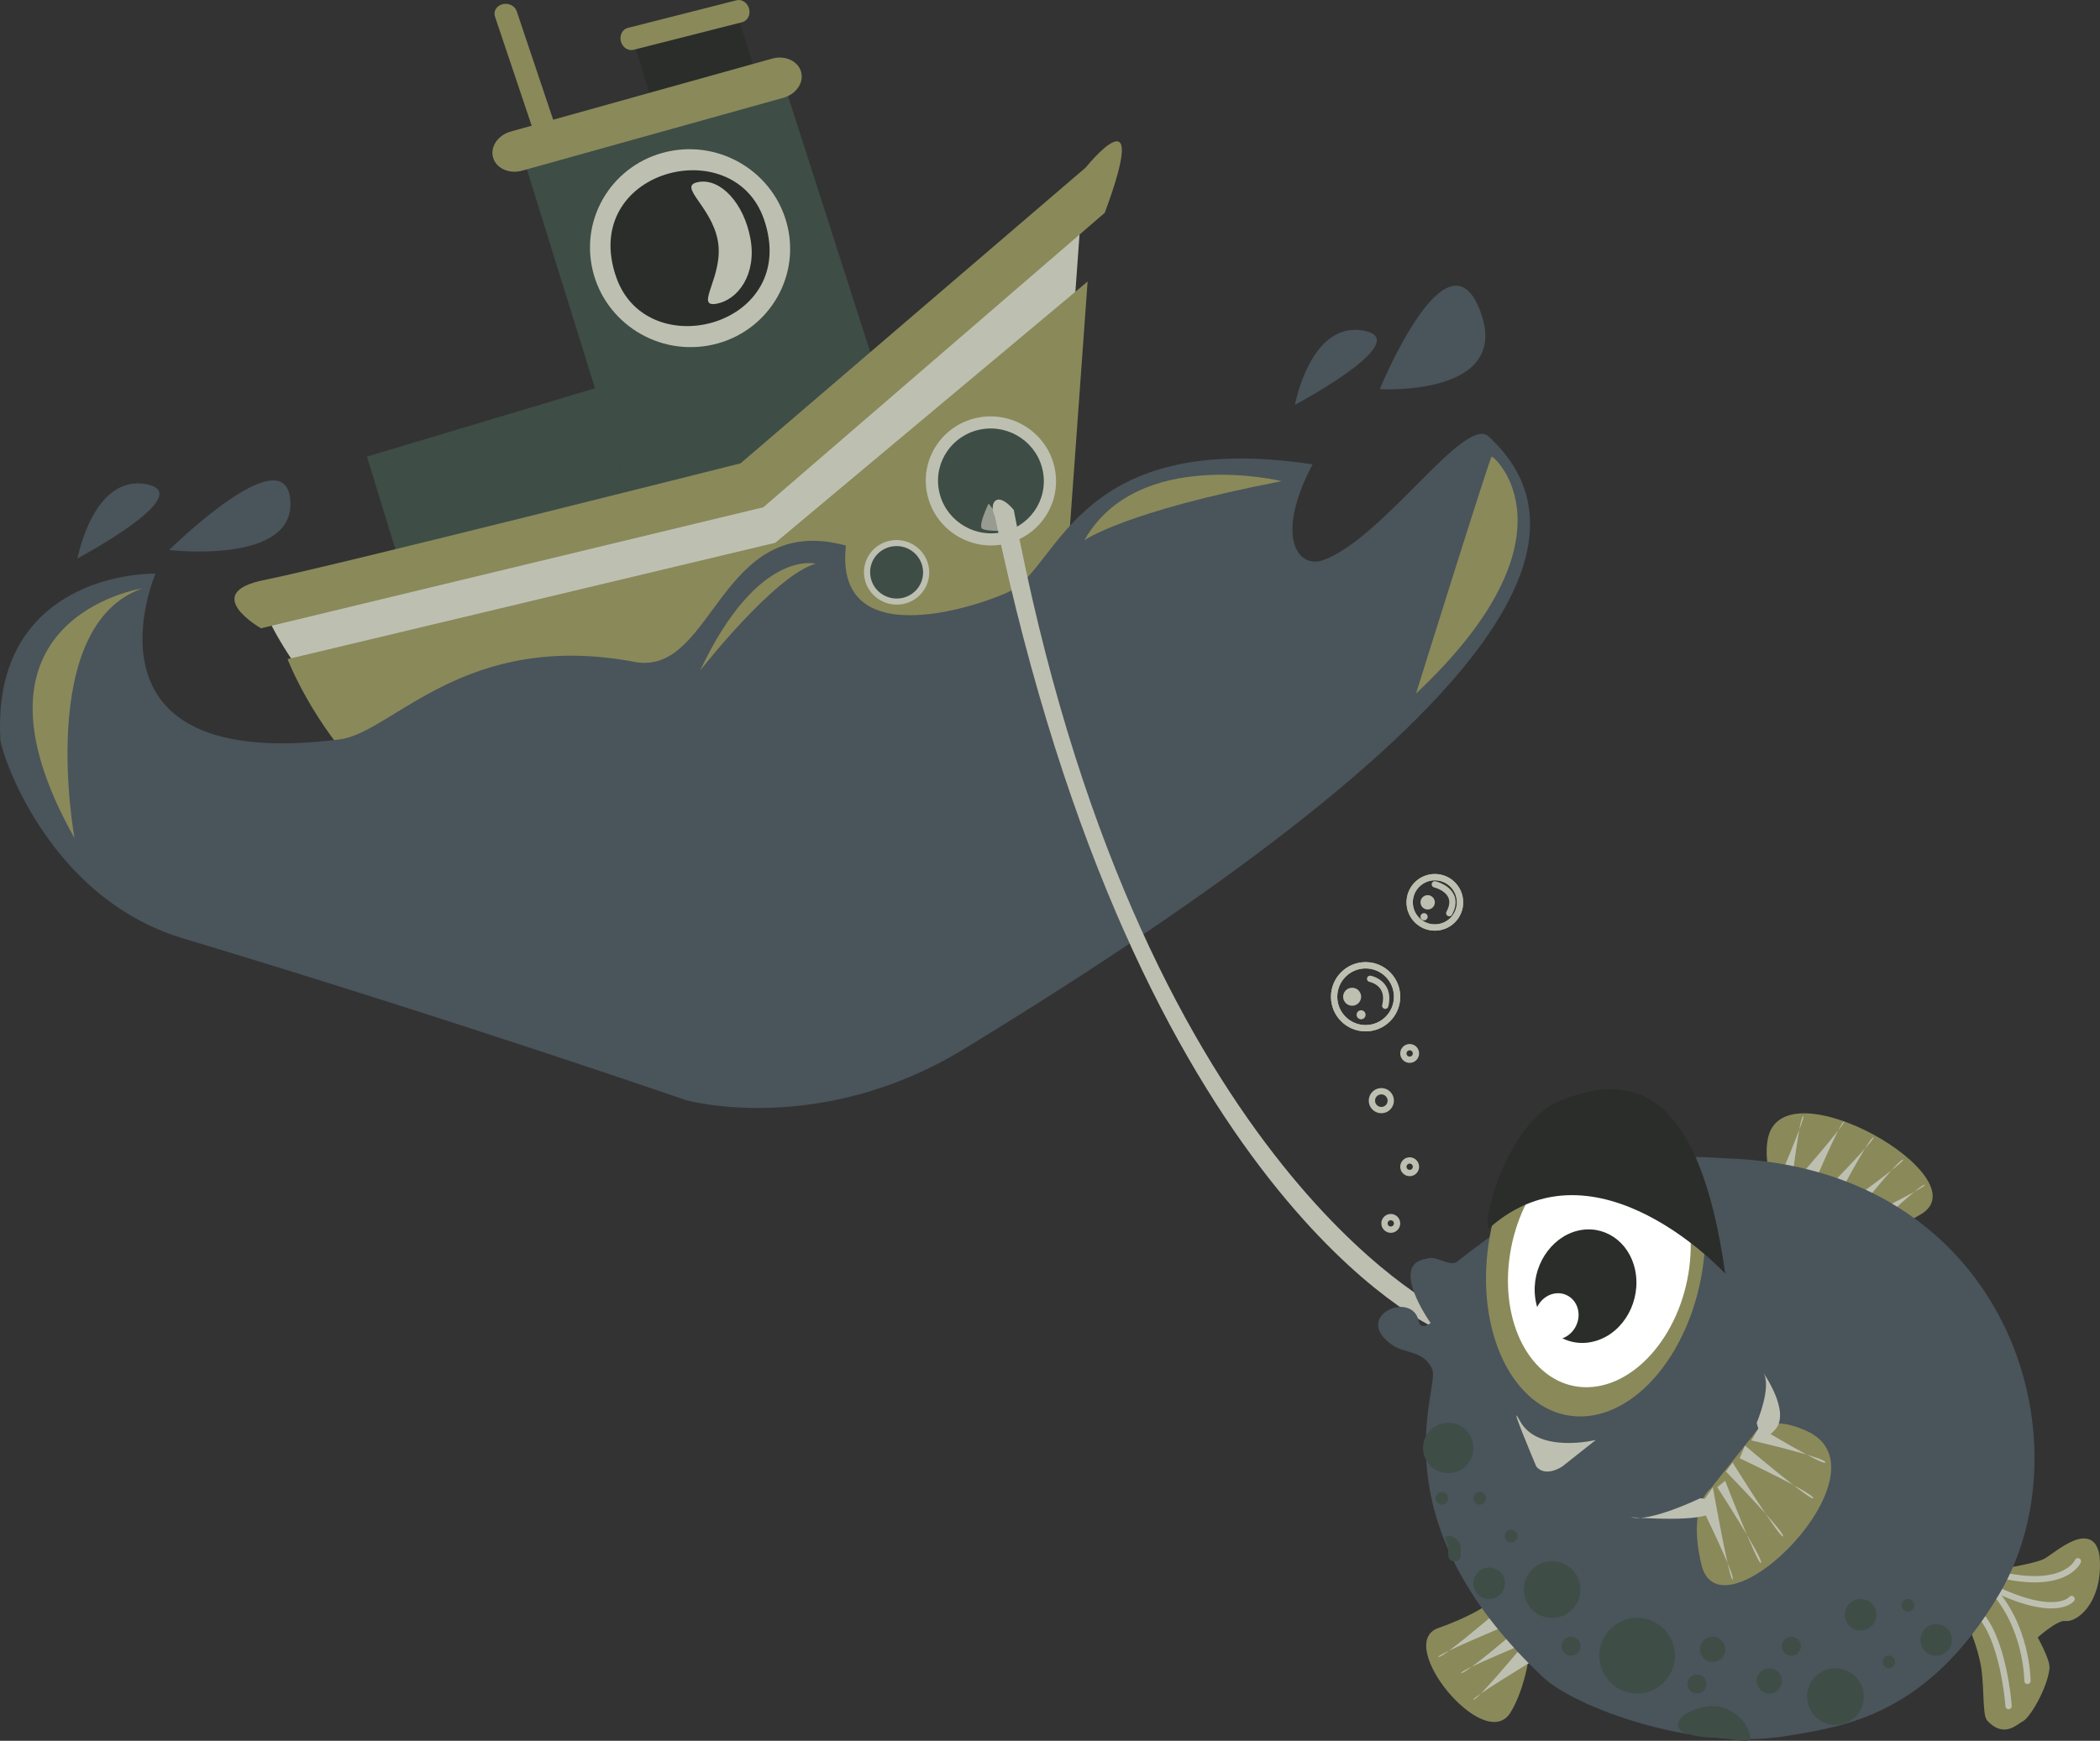 <?xml version="1.0" encoding="utf-8"?>
<!-- Generator: Adobe Illustrator 15.0.2, SVG Export Plug-In . SVG Version: 6.00 Build 0)  -->
<!DOCTYPE svg PUBLIC "-//W3C//DTD SVG 1.1//EN" "http://www.w3.org/Graphics/SVG/1.1/DTD/svg11.dtd">
<svg version="1.1" id="Background" xmlns="http://www.w3.org/2000/svg" xmlns:xlink="http://www.w3.org/1999/xlink" x="0px" y="0px"
	 width="333.593px" height="276.581px" viewBox="0 0 333.593 276.581" enable-background="new 0 0 333.593 276.581"
	 xml:space="preserve">
<rect x="0" y="0" width="333.593" height="276.581" fill="#333333" stroke="none"/>
<path fill-rule="evenodd" clip-rule="evenodd" fill="#4A545B" d="M219.181,61.835c0,0,10.71-26.19,15.94-12.47
	C240.351,63.075,219.181,61.835,219.181,61.835z"/>
<path fill-rule="evenodd" clip-rule="evenodd" fill="#4A545B" d="M205.701,64.325c0,0,19.31-10.26,10.89-11.8
	C208.17,50.995,205.701,64.325,205.701,64.325z"/>
<path fill-rule="evenodd" clip-rule="evenodd" fill="#4A545B" d="M12.311,88.725c0,0,19.31-10.27,10.89-11.8
	C14.78,75.395,12.311,88.725,12.311,88.725z"/>
<path fill-rule="evenodd" clip-rule="evenodd" fill="#4A545B" d="M26.871,87.385c0,0,18.44-18.2,19.25-7.9
	C46.94,89.795,26.871,87.385,26.871,87.385z"/>
<g>
	<polygon fill-rule="evenodd" clip-rule="evenodd" fill="#3E4D46" points="83.01,24.695 124.26,12.375 147.05,83.355 
		105.331,96.515 	"/>
	<polygon fill-rule="evenodd" clip-rule="evenodd" fill="#3E4D46" points="58.291,72.545 94.59,61.665 102.76,88.305 66.471,99.215 
			"/>
</g>
<g>
	<path fill-rule="evenodd" clip-rule="evenodd" fill="#BDC0B1" d="M42.661,98.415c0,0,17.25,38.04,55.44,26.49
		c38.22-11.57,69.67-35.93,69.67-35.93l3.82-53.18l-51.91,44.81L42.661,98.415z"/>
</g>
<path fill-rule="evenodd" clip-rule="evenodd" fill="#8A895A" d="M84.42,19.855l-5.79-17.22c-0.29-0.85,0.25-1.73,1.21-1.97
	c0.95-0.24,1.95,0.26,2.24,1.11l5.78,17.21c0.29,0.85-0.25,1.73-1.2,1.97C85.701,21.195,84.701,20.705,84.42,19.855z"/>
<polygon fill-rule="evenodd" clip-rule="evenodd" fill="#2B2D2A" points="100.931,7.565 117.271,2.755 120.891,14.425 
	104.55,19.245 "/>
<g>
	<path fill-rule="evenodd" clip-rule="evenodd" fill="#8A895A" d="M45.681,104.725c0,0,15.46,40.56,53.63,29.02
		c38.2-11.56,69.63-35.9,69.63-35.9l3.83-53.12l-49.61,41.51L45.681,104.725z"/>
	<path fill-rule="evenodd" clip-rule="evenodd" fill="#8A895A" d="M175.491,33.815l-54.23,46.78l-79.8,19.23
		c0,0-9.85-5.61,0.55-7.68c10.4-2.07,75.63-18.53,75.63-18.53l54.82-46.99C172.46,26.625,183.05,13.495,175.491,33.815z"/>
</g>
<path fill-rule="evenodd" clip-rule="evenodd" fill="#8A895A" d="M81.15,20.895l41.5-11.58c2.05-0.57,4.11,0.36,4.6,2.08
	c0.5,1.71-0.76,3.57-2.81,4.14l-41.49,11.58c-2.06,0.57-4.13-0.36-4.62-2.07C77.831,23.325,79.09,21.465,81.15,20.895z"/>
<path fill-rule="evenodd" clip-rule="evenodd" fill="#8A895A" d="M99.73,4.435L117,0.045c0.85-0.22,1.75,0.39,2,1.35
	s-0.24,1.91-1.09,2.13l-17.27,4.39c-0.86,0.22-1.75-0.38-2.01-1.34C98.38,5.605,98.871,4.655,99.73,4.435z"/>
<path fill-rule="evenodd" clip-rule="evenodd" fill="#BDC0B1" d="M93.98,42.135c-1.57-8.56,4.17-16.7,12.81-18.19
	c8.64-1.49,16.9,4.23,18.47,12.78c1.56,8.55-4.17,16.69-12.8,18.19C103.82,56.415,95.541,50.695,93.98,42.135z"/>
<path fill-rule="evenodd" clip-rule="evenodd" fill="#2B2D2A" d="M97.88,44.015c4.92,14.21,29.32,7.72,23.48-9.17
	C116.451,20.645,92.03,27.115,97.88,44.015z"/>
<path fill-rule="evenodd" clip-rule="evenodd" fill="#BDC0B1" d="M114.03,38.255c-1.02-5.58-6.57-8.73-3.05-9.34
	c3.53-0.61,7.21,3.42,8.23,9.01c1.02,5.58-1.91,9.72-5.43,10.34C110.25,48.875,115.05,43.845,114.03,38.255z"/>
<path fill-rule="evenodd" clip-rule="evenodd" fill="#BDC0B1" d="M147.23,78.185c-1.02-5.57,2.72-10.89,8.34-11.87
	c5.62-0.98,11,2.74,12.02,8.32c1.02,5.57-2.71,10.89-8.33,11.87C153.63,87.495,148.25,83.765,147.23,78.185z"/>
<path fill-rule="evenodd" clip-rule="evenodd" fill="#3E4D46" d="M149.141,77.855c-0.83-4.53,2.21-8.85,6.78-9.65
	c4.56-0.79,8.94,2.23,9.76,6.76c0.83,4.53-2.2,8.85-6.77,9.65C154.34,85.415,149.971,82.385,149.141,77.855z"/>
<path fill-rule="evenodd" clip-rule="evenodd" fill="#BDC0B1" d="M137.331,91.825c-0.51-2.79,1.36-5.45,4.18-5.94
	c2.81-0.5,5.51,1.37,6.02,4.16c0.5,2.78-1.36,5.45-4.18,5.94C140.541,96.475,137.84,94.615,137.331,91.825z"/>
<path fill-rule="evenodd" clip-rule="evenodd" fill="#3E4D46" d="M138.291,91.655c-0.42-2.26,1.1-4.43,3.39-4.83
	c2.29-0.4,4.48,1.12,4.89,3.38c0.41,2.27-1.1,4.43-3.39,4.83C140.891,95.435,138.701,93.925,138.291,91.655z"/>
<path fill-rule="evenodd" clip-rule="evenodd" fill="#4A545B" d="M24.701,91.145c0,0-13.66,31.79,29.27,26.33
	c8.46-1.08,19.86-17.54,47.16-12.25c12.4,1.85,13.21-24,33.25-18.54c-2.03,17.91,22.38,9.18,26.2,7.18
	c7.73-4.04,10.69-25.72,47.92-20.09c-6.13,11.68-2.23,16.6,1.66,15.23c9.54-3.38,22.52-23.17,26.33-19.65
	c18.02,16.67,1.69,45.49-83.42,97.35c-23.01,14.02-44.1,8.09-44.1,8.09s-37.44-12.95-79.89-25.7
	c-22.37-6.72-29.42-31.27-29.03-31.78C-1.089,94.805,17.411,91.135,24.701,91.145z"/>
<path fill-rule="evenodd" clip-rule="evenodd" fill="#8A895A" d="M22.61,93.485c0,0-30.53,4.65-10.77,39.68
	C11.84,133.165,5.601,99.465,22.61,93.485z"/>
<path fill-rule="evenodd" clip-rule="evenodd" fill="#8A895A" d="M129.59,89.565c0,0-9.21-2.49-18.38,16.99
	C111.21,106.555,123.081,91.335,129.59,89.565z"/>
<path fill-rule="evenodd" clip-rule="evenodd" fill="#8A895A" d="M203.601,76.445c0,0-22.89-5.58-31.35,9.4
	C172.25,85.845,178.46,81.315,203.601,76.445z"/>
<path fill-rule="evenodd" clip-rule="evenodd" fill="#8A895A" d="M236.951,72.545c0.31-0.22,14.65,12.57-12.01,37.65
	C224.94,110.195,236.63,72.755,236.951,72.545z"/>
<path fill-rule="evenodd" clip-rule="evenodd" fill="#989B90" d="M157.041,80.015c0,0-1.75,3.57-1,4c0.75,0.44,4.06,0.44,4,0
	C159.971,83.585,157.041,80.015,157.041,80.015z"/>
<path fill-rule="evenodd" clip-rule="evenodd" fill="#BDC0B1" d="M161.041,81.015c19.5,103.53,68.01,127.03,68.01,127.03l-1,3
	c0,0-47.26-20.5-70.01-129.03C157.041,80.015,158.291,77.765,161.041,81.015z"/>
<path fill-rule="evenodd" clip-rule="evenodd" fill="#8A895A" d="M242.67,264.425c0,0-0.75,4.48-2.74,7.69
	c-4.11,6.61-18.47-10.93-11.49-13.43c5.04-1.8,7.24-3.36,7.24-3.36L242.67,264.425z"/>
<path fill-rule="evenodd" clip-rule="evenodd" fill="#BDC0B1" d="M237.121,256.645c0,0-8.07,6.88-8.61,6.62
	c-0.54-0.27,10.42-4.84,10.42-4.84L237.121,256.645z"/>
<path fill-rule="evenodd" clip-rule="evenodd" fill="#BDC0B1" d="M240.741,259.195c0,0-8.07,6.89-8.61,6.62
	c-0.54-0.26,10.43-4.84,10.43-4.84L240.741,259.195z"/>
<path fill-rule="evenodd" clip-rule="evenodd" fill="#BDC0B1" d="M241.09,262.455c0,0-6.53,7.79-7.02,7.6
	c-0.48-0.19,9.26-6.09,9.26-6.09L241.09,262.455z"/>
<path fill-rule="evenodd" clip-rule="evenodd" fill="#8A895A" d="M284.01,192.865c0,0-4.27-5.93-3.2-11.84
	c2.23-12.33,34.45,6.28,24.19,11.99c-7.55,4.2-9.85,5.53-9.85,5.53L284.01,192.865z"/>
<path fill-rule="evenodd" clip-rule="evenodd" fill="#BDC0B1" d="M296.271,196.455c0,0,8.9-8.46,9.48-8.22
	c0.59,0.25-11.61,6.2-11.61,6.2L296.271,196.455z"/>
<path fill-rule="evenodd" clip-rule="evenodd" fill="#BDC0B1" d="M294.01,193.735c0,0,7.64-9.65,8.28-9.49
	c0.64,0.17-10.44,8.11-10.44,8.11L294.01,193.735z"/>
<path fill-rule="evenodd" clip-rule="evenodd" fill="#BDC0B1" d="M291.28,191.415c0,0,5.69-10.77,6.32-10.72
	c0.64,0.04-8.75,9.62-8.75,9.62L291.28,191.415z"/>
<path fill-rule="evenodd" clip-rule="evenodd" fill="#BDC0B1" d="M287.681,189.165c0,0,4.69-11.04,5.26-11c0.56,0.04-8,9.84-8,9.84
	L287.681,189.165z"/>
<path fill-rule="evenodd" clip-rule="evenodd" fill="#BDC0B1" d="M284.391,189.805c0,0,1.42-12.3,2.04-12.47
	c0.62-0.17-4.77,12.23-4.77,12.23L284.391,189.805z"/>
<path fill-rule="evenodd" clip-rule="evenodd" fill="#8A895A" stroke="#8A895A" stroke-width="1" stroke-linecap="round" stroke-linejoin="round" stroke-miterlimit="10" d="
	M316.07,250.055c0,0,7.25-1,9-2s7.76-6.5,8.01,0s-3.5,9.25-5,9c-1.51-0.25-5.01,3-5.01,3s2.14,3.76,2,5c-0.33,3.01-3,7.51-4,8.01
	s-2.66,2.5-5,0c-0.68-0.73-0.33-6-1-9.01c-1.13-5.08-3-8-3-8L316.07,250.055z"/>
<path fill-rule="evenodd" clip-rule="evenodd" fill="none" stroke="#BDC0B1" stroke-width="1" stroke-linecap="round" stroke-linejoin="round" stroke-miterlimit="10" d="
	M319.07,271.065c0,0-0.75-11.01-5-15.01"/>
<path fill-rule="evenodd" clip-rule="evenodd" fill="none" stroke="#BDC0B1" stroke-width="1" stroke-linecap="round" stroke-linejoin="round" stroke-miterlimit="10" d="
	M322.07,267.065c0,0,0-8.88-6-15.01"/>
<path fill-rule="evenodd" clip-rule="evenodd" fill="none" stroke="#BDC0B1" stroke-width="1" stroke-linecap="round" stroke-linejoin="round" stroke-miterlimit="10" d="
	M329.081,254.055c0,0-2.51,3.25-13.01-2"/>
<path fill-rule="evenodd" clip-rule="evenodd" fill="none" stroke="#BDC0B1" stroke-width="1" stroke-linecap="round" stroke-linejoin="round" stroke-miterlimit="10" d="
	M330.081,248.055c0,0-2,4.75-13.01,2"/>
<path fill-rule="evenodd" clip-rule="evenodd" fill="#4A545B" d="M227.26,210.205c0,0-6.71-9.41-0.67-10.2
	c1.38-0.68,3.75,1.34,4.86,0.46c22.86-18.05,34.11-16.92,42.86-16.42c44.51,1.5,57.77,44.76,43.26,69.26
	c-11.45,19.36-24.75,21.01-33.75,22.51c-14.9,2.48-33.7-4.65-38.64-9.28c-26.83-25.14-16.53-45.77-17.63-48.83
	c-1.09-3.06-4.4-2.68-6.23-3.9c-6.85-4.58,3.02-8.98,4.06-3.86C225.681,211.445,227.26,210.205,227.26,210.205z"/>
<path fill-rule="evenodd" clip-rule="evenodd" fill="#3E4D46" d="M287.07,269.565c0-2.49,2.01-4.51,4.5-4.51
	c2.48,0,4.5,2.02,4.5,4.51c0,2.48-2.02,4.5-4.5,4.5C289.081,274.065,287.07,272.045,287.07,269.565z"/>
<path fill-rule="evenodd" clip-rule="evenodd" fill="#3E4D46" d="M268.061,267.565c0-0.83,0.67-1.51,1.5-1.51s1.5,0.68,1.5,1.51
	c0,0.82-0.67,1.5-1.5,1.5S268.061,268.385,268.061,267.565z"/>
<path fill-rule="evenodd" clip-rule="evenodd" fill="#3E4D46" d="M254.061,263.055c0-3.31,2.69-6,6-6s6,2.69,6,6
	c0,3.32-2.69,6.01-6,6.01S254.061,266.375,254.061,263.055z"/>
<circle fill-rule="evenodd" clip-rule="evenodd" fill="#3E4D46" cx="303.07" cy="255.055" r="1"/>
<path fill-rule="evenodd" clip-rule="evenodd" fill="#3E4D46" d="M239.05,244.055c0-0.55,0.45-1,1.01-1c0.55,0,1,0.45,1,1
	c0,0.55-0.45,1-1,1C239.5,245.055,239.05,244.605,239.05,244.055z"/>
<path fill-rule="evenodd" clip-rule="evenodd" fill="#3E4D46" d="M234.05,238.055c0-0.55,0.45-1,1-1c0.56,0,1,0.45,1,1
	c0,0.55-0.44,1-1,1C234.5,239.055,234.05,238.605,234.05,238.055z"/>
<path fill-rule="evenodd" clip-rule="evenodd" fill="#BDC0B1" d="M229.05,231.055c0-0.56,0.45-1,1-1c0.56,0,1,0.44,1,1
	c0,0.55-0.44,1-1,1C229.5,232.055,229.05,231.605,229.05,231.055z"/>
<path fill-rule="evenodd" clip-rule="evenodd" fill="#3E4D46" d="M228.05,238.055c0-0.55,0.45-1,1-1c0.56,0,1,0.45,1,1
	c0,0.55-0.44,1-1,1C228.5,239.055,228.05,238.605,228.05,238.055z"/>
<path fill-rule="evenodd" clip-rule="evenodd" fill="#3E4D46" d="M230.05,246.055c0-1.1-1.1-2,0-2c1.11,0,2,0.9,2,2
	c0,1.11,0.11,2-1,2C229.951,248.055,230.05,247.165,230.05,246.055z"/>
<path fill-rule="evenodd" clip-rule="evenodd" fill="#3E4D46" d="M234.05,251.555c0-1.38,1.12-2.5,2.5-2.5c1.39,0,2.5,1.12,2.5,2.5
	c0,1.38-1.11,2.5-2.5,2.5C235.17,254.055,234.05,252.935,234.05,251.555z"/>
<path fill-rule="evenodd" clip-rule="evenodd" fill="#3E4D46" d="M242.061,252.555c0-2.48,2.01-4.5,4.5-4.5c2.48,0,4.5,2.02,4.5,4.5
	c0,2.49-2.02,4.5-4.5,4.5C244.07,257.055,242.061,255.045,242.061,252.555z"/>
<path fill-rule="evenodd" clip-rule="evenodd" fill="#3E4D46" d="M299.07,264.055c0-0.55,0.45-1,1-1c0.55,0,1,0.45,1,1
	c0,0.56-0.45,1-1,1C299.521,265.055,299.07,264.615,299.07,264.055z"/>
<circle fill-rule="evenodd" clip-rule="evenodd" fill="#3E4D46" cx="307.57" cy="260.555" r="2.5"/>
<path fill-rule="evenodd" clip-rule="evenodd" fill="#3E4D46" d="M279.061,267.065c0-1.11,0.9-2.01,2-2.01c1.11,0,2,0.9,2,2.01
	c0,1.1-0.89,2-2,2C279.96,269.065,279.061,268.165,279.061,267.065z"/>
<circle fill-rule="evenodd" clip-rule="evenodd" fill="#3E4D46" cx="295.57" cy="256.555" r="2.5"/>
<path fill-rule="evenodd" clip-rule="evenodd" fill="#3E4D46" d="M283.061,261.555c0-0.82,0.68-1.5,1.51-1.5
	c0.82,0,1.5,0.68,1.5,1.5c0,0.83-0.68,1.5-1.5,1.5C283.741,263.055,283.061,262.385,283.061,261.555z"/>
<path fill-rule="evenodd" clip-rule="evenodd" fill="#3E4D46" d="M270.061,262.055c0-1.1,0.9-2,2-2c1.11,0,2,0.9,2,2
	c0,1.11-0.89,2-2,2C270.96,264.055,270.061,263.165,270.061,262.055z"/>
<path fill-rule="evenodd" clip-rule="evenodd" fill="#3E4D46" d="M267.061,275.065c-1.95-1.96,2.24-4,5-4c2.76,0,5.61,2.26,6,5
	c0.17,1.16-3.24,0-6,0C269.3,276.065,267.23,275.225,267.061,275.065z"/>
<circle fill-rule="evenodd" clip-rule="evenodd" fill="#3E4D46" cx="230.05" cy="230.055" r="4"/>
<path fill-rule="evenodd" clip-rule="evenodd" fill="#3E4D46" d="M248.061,261.555c0-0.82,0.67-1.5,1.5-1.5s1.5,0.68,1.5,1.5
	c0,0.83-0.67,1.5-1.5,1.5S248.061,262.385,248.061,261.555z"/>
<path fill-rule="evenodd" clip-rule="evenodd" fill="#BDC0B1" d="M253.5,228.785c0,0-9.19,2.27-12.06-3.04
	c-2.16-4,2.61,7.27,2.61,7.27c1.51,1.79,4.13-0.02,4.13-0.02L253.5,228.785z"/>
<path fill-rule="evenodd" clip-rule="evenodd" fill="#8A895A" d="M270.621,200.435c1.72-14.24-4.71-26.13-14.32-26.43
	c-9.54-0.29-18.48,10.96-20.02,25.03c-1.52,13.94,4.79,25.52,14.14,26C259.851,225.515,268.92,214.555,270.621,200.435z"/>
<path fill-rule="evenodd" clip-rule="evenodd" fill="#FFFFFF" d="M268.351,201.395c1.43-11.01-3.93-20.2-11.94-20.43
	c-7.95-0.23-15.4,8.47-16.68,19.34c-1.27,10.77,3.98,19.72,11.78,20.09C259.371,220.765,266.931,212.305,268.351,201.395z"/>
<path fill-rule="evenodd" clip-rule="evenodd" fill="#2B2D2A" d="M259.75,201.795c-0.95-4.6-5.04-7.31-9.23-6.23
	c-4.26,1.1-7.28,5.77-6.65,10.61c0.66,5.07,5.01,8.24,9.61,6.88C258,211.725,260.75,206.595,259.75,201.795z"/>
<path fill-rule="evenodd" clip-rule="evenodd" fill="#FFFFFF" d="M250.701,208.205c-0.37-1.93-2.16-3.1-4.02-2.63
	c-1.87,0.47-3.16,2.44-2.85,4.41c0.31,2.02,2.14,3.26,4.08,2.74C249.831,212.215,251.07,210.175,250.701,208.205z"/>
<path fill-rule="evenodd" clip-rule="evenodd" fill="#2B2D2A" d="M274.061,202.365c0,0-20.5-22.32-37.48-7.25
	c-1.48,0.27,2.46-16.76,11.48-20.33C258.811,170.535,269.811,172.135,274.061,202.365z"/>
<path fill-rule="evenodd" clip-rule="evenodd" fill="#8A895A" d="M278.67,227.805c0,0,1.75-3.42,8.32-0.45
	c13.93,6.28-13.7,33.88-16.72,21.22c-2.26-9.47,1.5-12.1,1.5-12.1L278.67,227.805z"/>
<path fill-rule="evenodd" clip-rule="evenodd" fill="#BDC0B1" d="M270.15,239.095c0,0,5.56,11.3,5.1,11.86s-3.16-14.63-3.16-14.63
	L270.15,239.095z"/>
<path fill-rule="evenodd" clip-rule="evenodd" fill="#BDC0B1" d="M272.791,236.285c0,0,7.36,11.37,6.95,12.02
	c-0.4,0.64-5.69-13.03-5.69-13.03L272.791,236.285z"/>
<path fill-rule="evenodd" clip-rule="evenodd" fill="#BDC0B1" d="M274.17,233.805c0,0,9.35,9.6,9.08,10.29
	c-0.27,0.7-8.02-11.72-8.02-11.72L274.17,233.805z"/>
<path fill-rule="evenodd" clip-rule="evenodd" fill="#BDC0B1" d="M276.36,231.695c0,0,11.76,5.56,11.69,6.33
	c-0.07,0.77-10.86-8.35-10.86-8.35L276.36,231.695z"/>
<path fill-rule="evenodd" clip-rule="evenodd" fill="#BDC0B1" d="M278.221,228.855c0,0,11.78,2.72,11.75,3.49
	c-0.02,0.77-10.53-5.58-10.53-5.58L278.221,228.855z"/>
<path fill-rule="evenodd" clip-rule="evenodd" fill="#BDC0B1" d="M270.061,238.055c0,0-8,3.87-11,3c0,0,12.13,1,13-1
	C272.94,238.055,270.061,238.055,270.061,238.055z"/>
<path fill-rule="evenodd" clip-rule="evenodd" fill="#BDC0B1" d="M279.061,226.055c0,0,2.5-5.88,1-8.01c0,0,4.38,6.13,2,9.01
	C279.69,229.925,279.061,226.055,279.061,226.055z"/>
<path fill-rule="evenodd" clip-rule="evenodd" fill="none" stroke="#BDC0B1" stroke-width="1" stroke-linecap="round" stroke-linejoin="round" stroke-miterlimit="10" d="
	M211.931,158.365c0-2.76,2.24-5,5-5c2.76,0,5,2.24,5,5c0,2.77-2.24,5-5,5C214.17,163.365,211.931,161.135,211.931,158.365z"/>
<path fill-rule="evenodd" clip-rule="evenodd" fill="none" stroke="#BDC0B1" stroke-width="1" stroke-linecap="round" stroke-linejoin="round" stroke-miterlimit="10" d="
	M211.931,158.365c0-2.76,2.24-5,5-5c2.76,0,5,2.24,5,5c0,2.77-2.24,5-5,5C214.17,163.365,211.931,161.135,211.931,158.365z"/>
<path fill-rule="evenodd" clip-rule="evenodd" fill="none" stroke="#BDC0B1" stroke-width="1" stroke-linecap="round" stroke-linejoin="round" stroke-miterlimit="10" d="
	M217.65,155.515c0,0,3.31,0.63,2.4,4.28"/>
<circle fill-rule="evenodd" clip-rule="evenodd" fill="#BDC0B1" cx="214.791" cy="158.365" r="1.43"/>
<path fill-rule="evenodd" clip-rule="evenodd" fill="#BDC0B1" d="M215.5,161.225c0-0.39,0.32-0.71,0.72-0.71
	c0.39,0,0.71,0.32,0.71,0.71c0,0.4-0.32,0.72-0.71,0.72C215.82,161.945,215.5,161.625,215.5,161.225z"/>
<circle fill-rule="evenodd" clip-rule="evenodd" fill="none" stroke="#BDC0B1" stroke-width="1" stroke-linecap="round" stroke-linejoin="round" stroke-miterlimit="10" cx="227.931" cy="143.365" r="4"/>
<circle fill-rule="evenodd" clip-rule="evenodd" fill="none" stroke="#BDC0B1" stroke-width="1" stroke-linecap="round" stroke-linejoin="round" stroke-miterlimit="10" cx="227.931" cy="143.365" r="4"/>
<path fill-rule="evenodd" clip-rule="evenodd" fill="none" stroke="#BDC0B1" stroke-width="1" stroke-linecap="round" stroke-linejoin="round" stroke-miterlimit="10" d="
	M227.931,140.505c0,0,4.22,1,2.29,4.58"/>
<circle fill-rule="evenodd" clip-rule="evenodd" fill="#BDC0B1" cx="226.791" cy="143.365" r="1.14"/>
<path fill-rule="evenodd" clip-rule="evenodd" fill="#BDC0B1" d="M225.65,145.655c0-0.32,0.25-0.57,0.57-0.57
	c0.31,0,0.57,0.25,0.57,0.57c0,0.31-0.26,0.57-0.57,0.57C225.9,146.225,225.65,145.965,225.65,145.655z"/>
<circle fill-rule="evenodd" clip-rule="evenodd" fill="none" stroke="#BDC0B1" stroke-width="1" stroke-linecap="round" stroke-linejoin="round" stroke-miterlimit="10" cx="219.431" cy="174.875" r="1.5"/>
<path fill-rule="evenodd" clip-rule="evenodd" fill="none" stroke="#BDC0B1" stroke-width="1" stroke-linecap="round" stroke-linejoin="round" stroke-miterlimit="10" d="
	M222.931,167.375c0-0.56,0.45-1,1-1c0.55,0,1,0.44,1,1c0,0.55-0.45,1-1,1C223.38,168.375,222.931,167.925,222.931,167.375z"/>
<circle fill-rule="evenodd" clip-rule="evenodd" fill="none" stroke="#BDC0B1" stroke-width="1" stroke-linecap="round" stroke-linejoin="round" stroke-miterlimit="10" cx="223.931" cy="185.375" r="1"/>
<circle fill-rule="evenodd" clip-rule="evenodd" fill="none" stroke="#BDC0B1" stroke-width="1" stroke-linecap="round" stroke-linejoin="round" stroke-miterlimit="10" cx="220.931" cy="194.375" r="1"/>
</svg>
